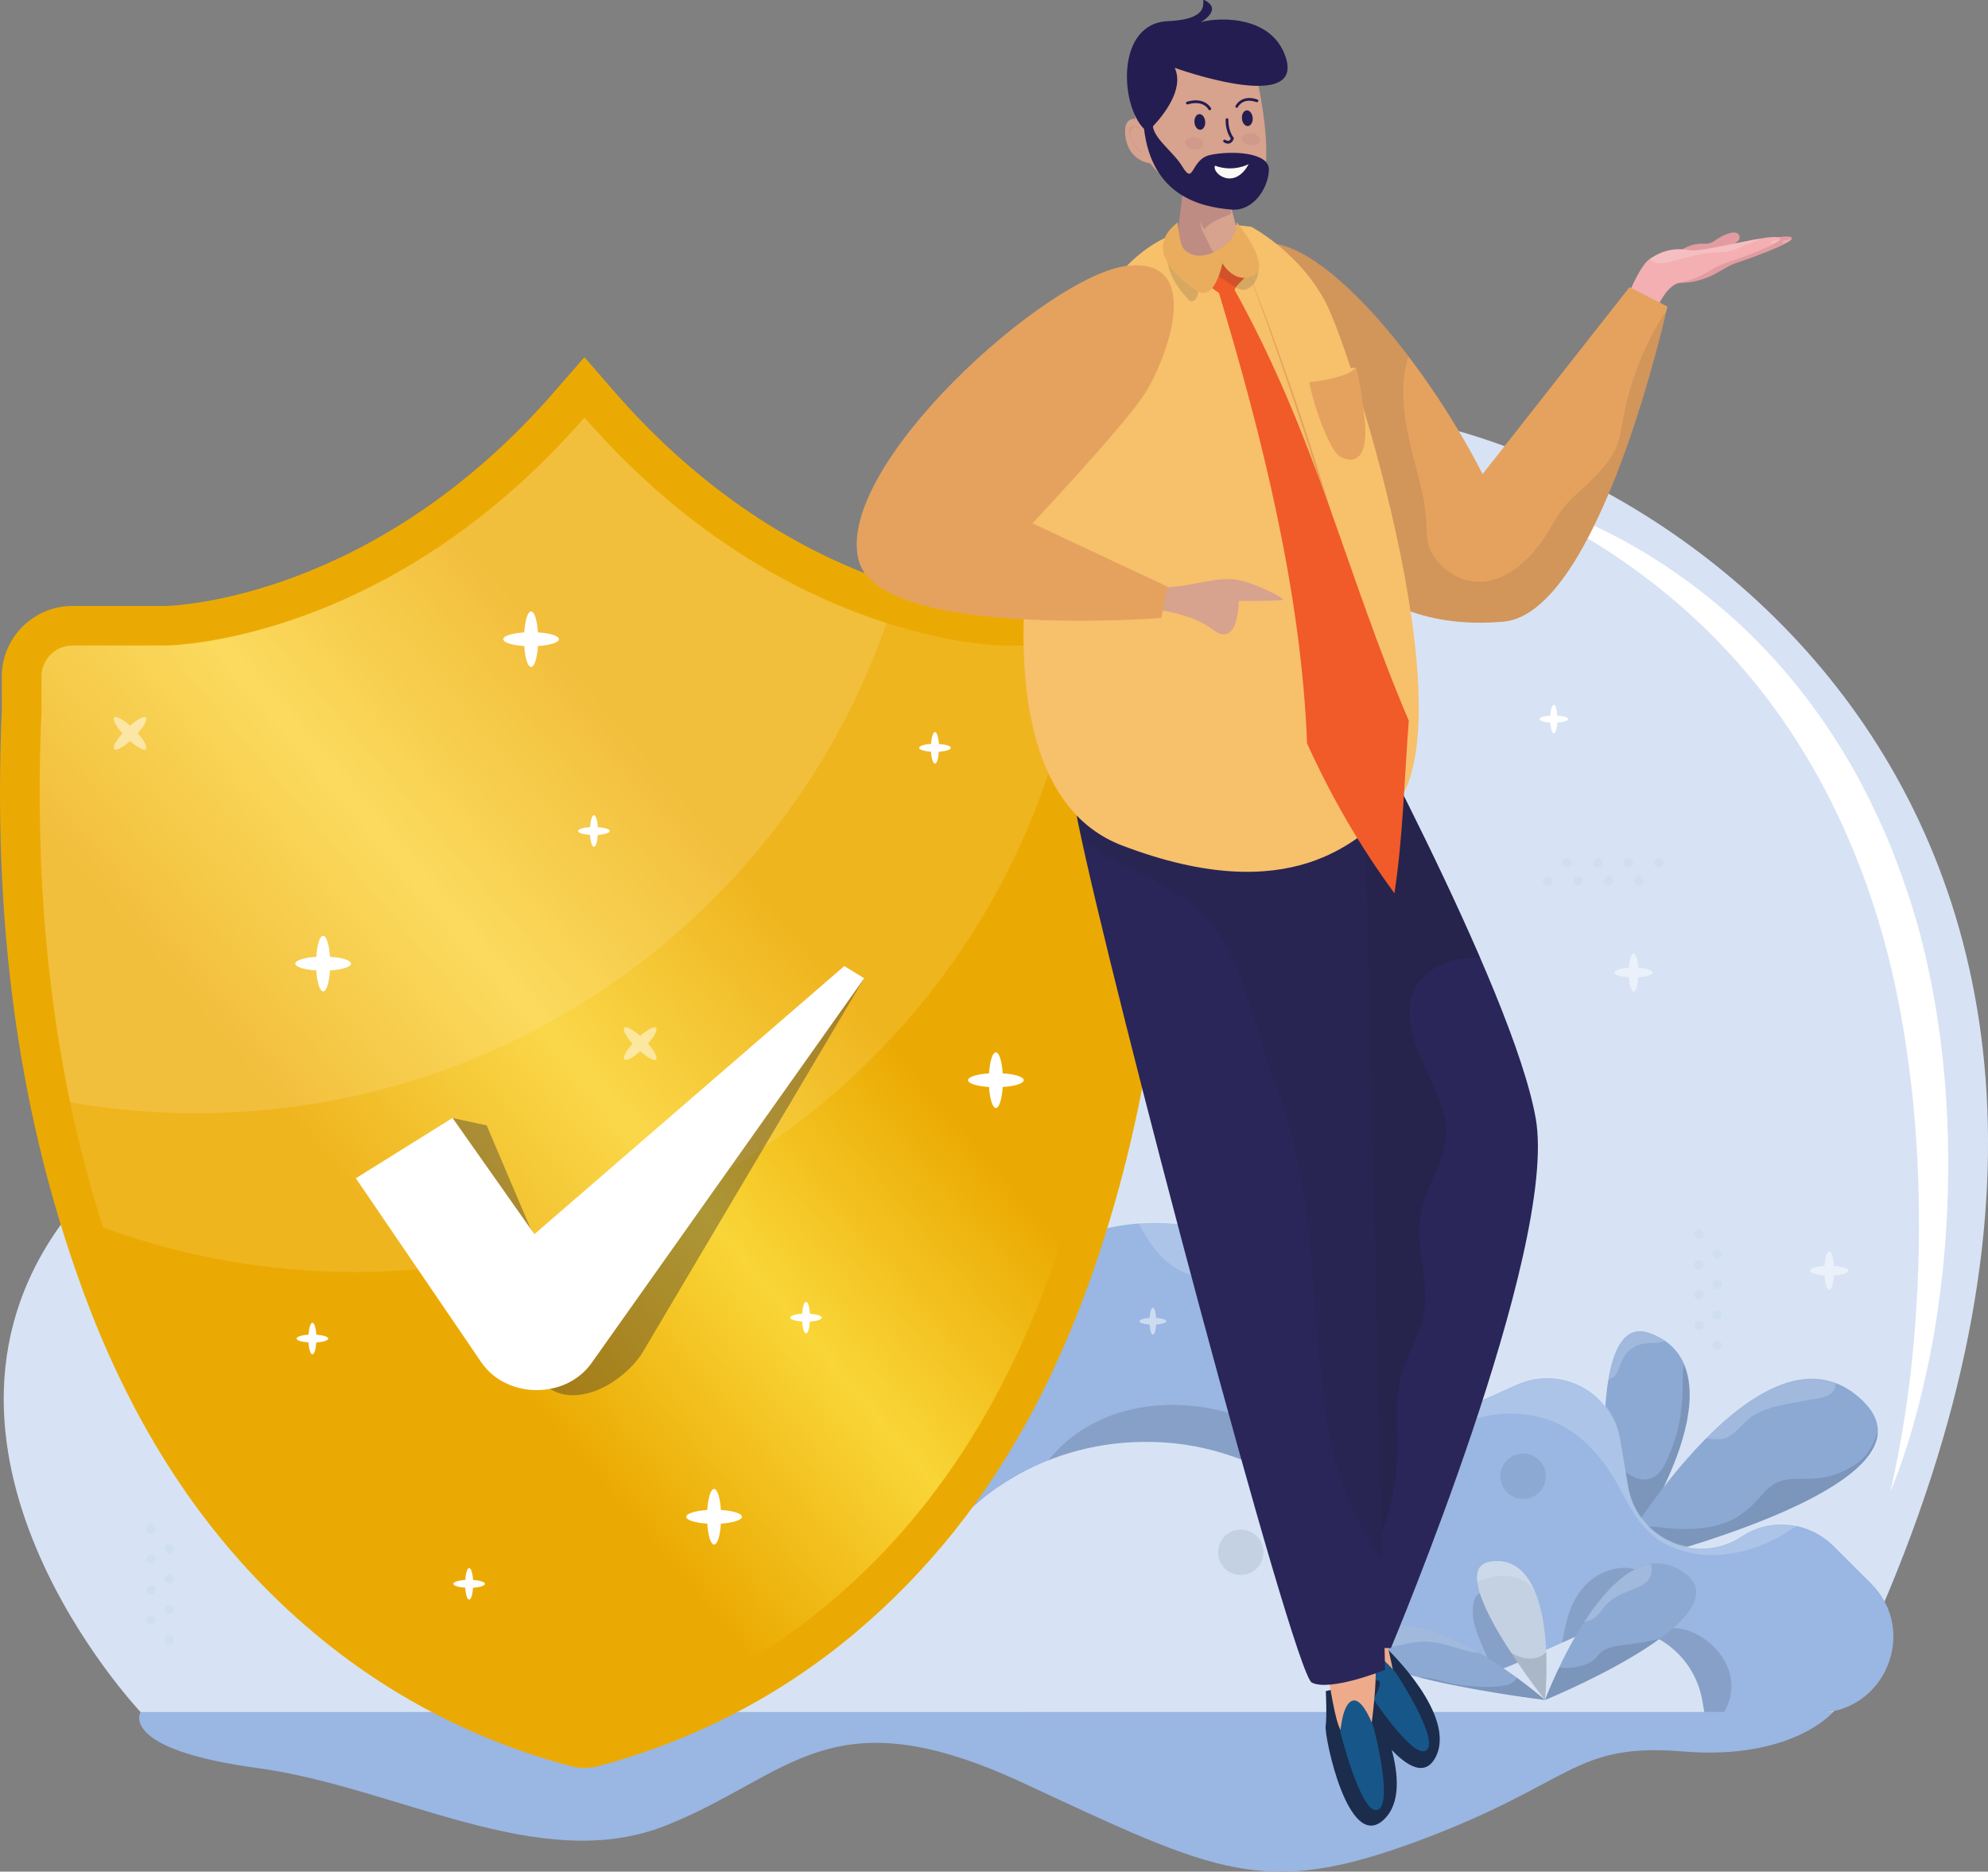 <svg id="image_2" viewBox="0 0 478 450" xmlns="http://www.w3.org/2000/svg">
            <rect x="0" y="0" width="478" height="450" fill="#808080" stroke="none"/>
            <defs>
                <clipPath id="clip0_808_2498">
                    <rect width="478" height="450" fill="white"></rect>
                </clipPath>
                <linearGradient id="linear-gradient-image2" x1="100%" y1="0" x2="0" y2="100%">
                    <stop offset="0%" stop-color="#EBAA03"></stop>
                    <stop offset="35%" stop-color="#EBAA03"></stop>
                    <stop offset="50%" stop-color="#f9d537"></stop>
                    <stop offset="65%" stop-color="#EBAA03"></stop>
                    <stop offset="100%" stop-color="#EBAA03"></stop>
                    <animateTransform attributeName="gradientTransform" type="translate" values="1 0;-1 1;-1 1" keyTimes="0; 0.2; 1" dur="5s" repeatCount="indefinite" restartwhennotactive="">
                    </animateTransform>
                </linearGradient>
            </defs>
            <style>
                @-webkit-keyframes star_img2 {
                    0% {
                        opacity: 0;
                    }

                    50% {
                        opacity: 1;
                    }

                    100% {
                        opacity: 0;
                    }
                }

                @keyframes star_img2 {
                    0% {
                        opacity: 0;
                    }

                    50% {
                        opacity: 1;
                    }

                    100% {
                        opacity: 0;
                    }
                }

                #image_2 .star {
                    -webkit-animation: star_img2 3s ease-in-out infinite;
                    animation: star_img2 3s ease-in-out infinite;
                }

                #image_2 .star1 {
                    -webkit-animation-duration: 3s;
                    animation-duration: 3s;
                }

                #image_2 .star2 {
                    -webkit-animation-duration: 2.5s;
                    animation-duration: 2.5s;
                }

                #image_2 .star3 {
                    -webkit-animation-duration: 3.5s;
                    animation-duration: 3.5s;
                }

                #image_2 .star4 {
                    -webkit-animation-duration: 4s;
                    animation-duration: 4s;
                }

                @-webkit-keyframes check_img2 {
                    0% {
                        -webkit-transform: translateY(0) scale(1, 1);
                        transform: translateY(0) scale(1, 1);
                    }

                    20% {
                        -webkit-transform: translateY(-20px) scaleY(1.15);
                        transform: translateY(-20px) scaleY(1.15);
                    }

                    35% {
                        -webkit-transform: translateY(0) scaleY(0.95);
                        transform: translateY(0) scaleY(0.95);
                    }

                    40% {
                        -webkit-transform: translateY(0) scaleY(1);
                        transform: translateY(0) scaleY(1);
                    }

                    100% {
                        -webkit-transform: translateY(0) scaleY(1);
                        transform: translateY(0) scaleY(1);
                    }
                }

                @keyframes check_img2 {
                    0% {
                        -webkit-transform: translateY(0) scale(1, 1);
                        transform: translateY(0) scale(1, 1);
                    }

                    20% {
                        -webkit-transform: translateY(-20px) scaleY(1.15);
                        transform: translateY(-20px) scaleY(1.15);
                    }

                    35% {
                        -webkit-transform: translateY(0) scaleY(0.95);
                        transform: translateY(0) scaleY(0.95);
                    }

                    40% {
                        -webkit-transform: translateY(0) scaleY(1);
                        transform: translateY(0) scaleY(1);
                    }

                    100% {
                        -webkit-transform: translateY(0) scaleY(1);
                        transform: translateY(0) scaleY(1);
                    }
                }

                #image_2 .check {
                    -webkit-animation: check_img2 5s ease-in-out infinite;
                    animation: check_img2 5s ease-in-out infinite;
                    -webkit-transform-origin: 140px 330px;
                    -ms-transform-origin: 140px 330px;
                    transform-origin: 140px 330px;
                }

                @-webkit-keyframes sheet1_img2 {
                    0% {
                        -webkit-transform: rotate(4deg);
                        transform: rotate(4deg);
                    }

                    50% {
                        -webkit-transform: rotate(0);
                        transform: rotate(0);
                    }

                    100% {
                        -webkit-transform: rotate(4deg);
                        transform: rotate(4deg);
                    }
                }

                @keyframes sheet1_img2 {
                    0% {
                        -webkit-transform: rotate(4deg);
                        transform: rotate(4deg);
                    }

                    50% {
                        -webkit-transform: rotate(0);
                        transform: rotate(0);
                    }

                    100% {
                        -webkit-transform: rotate(4deg);
                        transform: rotate(4deg);
                    }
                }

                #image_2 .sheet1 {
                    -webkit-animation: sheet1_img2 5s ease-in-out infinite;
                    animation: sheet1_img2 5s ease-in-out infinite;
                    -webkit-transform-origin: 400px 370px;
                    -ms-transform-origin: 400px 370px;
                    transform-origin: 400px 370px;
                }

                @-webkit-keyframes sheet2_img2 {
                    0% {
                        -webkit-transform: rotate(-3deg);
                        transform: rotate(-3deg);
                    }

                    50% {
                        -webkit-transform: rotate(0);
                        transform: rotate(0);
                    }

                    100% {
                        -webkit-transform: rotate(-3deg);
                        transform: rotate(-3deg);
                    }
                }

                @keyframes sheet2_img2 {
                    0% {
                        -webkit-transform: rotate(-3deg);
                        transform: rotate(-3deg);
                    }

                    50% {
                        -webkit-transform: rotate(0);
                        transform: rotate(0);
                    }

                    100% {
                        -webkit-transform: rotate(-3deg);
                        transform: rotate(-3deg);
                    }
                }

                #image_2 .sheet2 {
                    -webkit-animation: sheet2_img2 3s ease-in-out infinite;
                    animation: sheet2_img2 3s ease-in-out infinite;
                    -webkit-transform-origin: 400px 370px;
                    -ms-transform-origin: 400px 370px;
                    transform-origin: 400px 370px;
                }
            </style>
            <g clip-path="url(#clip0_808_2498)">
                <path d="M39.57 405.725L33.791 411.61C33.791 411.61 28.345 420.535 61.922 425.095C95.498 429.655 129.836 450.935 160.055 438.931C190.275 426.927 199.371 406.972 246.145 428.739C292.918 450.507 303.928 456.372 341.136 442.556C378.343 428.739 378.226 418.918 404.619 421.1C431.012 423.283 440.773 411.61 440.773 411.61C440.773 411.61 159.567 373.649 39.57 405.725Z" fill="#9AB6E2"></path>
                <path d="M440.792 411.61H33.791C33.791 411.61 -27.037 347.438 16.73 291.646C60.516 235.854 106.548 256.257 159.977 192.086C213.407 127.914 237.633 95.897 318.354 98.294C399.075 100.691 547.437 200.446 440.792 411.61Z" fill="#D7E3F4"></path>
                <path d="M356.401 116.924C368.212 119.652 379.671 124.173 390.447 130.019C401.203 135.904 411.217 143.27 420.139 151.845C429.06 160.419 436.79 170.241 443.213 180.822C446.473 186.084 449.284 191.618 451.88 197.25C454.496 202.862 456.663 208.67 458.635 214.516C462.597 226.247 465.096 238.388 466.658 250.567C468.161 262.766 468.708 275.024 468.337 287.242C467.966 299.461 466.716 311.64 464.491 323.605C462.207 335.571 459.142 347.399 454.555 358.624C457.19 346.815 459.084 334.947 460.118 323.001C461.192 311.075 461.602 299.11 461.329 287.203C461.036 275.297 460.118 263.409 458.342 251.697C456.585 239.966 454.067 228.41 450.338 217.244C446.688 206.039 441.963 195.204 436.166 184.993C430.309 174.82 423.418 165.194 415.336 156.58C407.313 147.928 398.197 140.23 388.299 133.585C378.382 126.94 367.646 121.425 356.401 116.924Z" fill="white"></path>
                <path d="M406.747 63.782C406.747 63.782 410.397 63.47 412.447 61.541C414.497 59.612 417.757 58.579 418.167 57.585C418.518 56.727 418.03 55.383 415.707 56.104C412.603 57.078 412.115 58.715 409.87 58.598C407.625 58.462 405.322 59.046 402.803 61.229C400.363 63.373 403.741 63.801 406.747 63.782Z" fill="#E29CA1"></path>
                <path d="M424.102 57.585C418.557 58.637 411.296 60.391 409.187 60.04C407.996 59.845 406.864 59.767 405.771 59.826C405.107 59.865 404.444 59.982 403.799 60.138C398.919 64.561 402.394 67.757 402.491 68.166C403.35 68.03 406.142 67.933 406.806 67.796C412.506 66.666 413.989 64.405 417.445 63.236C420.9 62.086 430.993 58.462 430.875 57.292C430.758 56.513 427.83 56.883 424.102 57.585Z" fill="#E29CA1"></path>
                <path d="M412.623 61.658C411.998 61.911 411.374 62.145 410.749 62.379C410.437 62.496 410.124 62.593 409.812 62.691C409.5 62.788 409.187 62.846 408.855 62.846C408.211 62.866 407.547 62.749 406.864 62.691C406.181 62.632 405.498 62.652 404.834 62.846C405.517 62.788 406.161 62.866 406.825 62.944C407.489 63.041 408.153 63.178 408.855 63.158C409.578 63.139 410.222 62.866 410.847 62.593C411.471 62.34 412.057 62.008 412.623 61.658Z" fill="#E8AD80"></path>
                <path opacity="0.2" d="M430.621 57.507C430.621 57.507 428.552 57.838 428.572 58.072C428.591 58.306 428.63 58.501 428.943 58.462C429.255 58.442 430.758 57.76 430.621 57.507Z" fill="white"></path>
                <path d="M396.596 62.32C393.355 64.581 389.393 76.663 388.651 77.072C387.909 77.481 394.234 83.074 395.015 84.166C395.015 84.166 398.255 69.063 403.955 67.933C409.656 66.802 411.139 64.542 414.595 63.373C418.05 62.223 428.142 58.598 428.025 57.429C427.928 56.63 424.999 57 421.271 57.702C415.727 58.754 408.465 60.508 406.357 60.157C405.166 59.962 404.034 59.885 402.94 59.943C400.773 60.118 398.743 60.82 396.596 62.32Z" fill="#F3AFB1"></path>
                <path opacity="0.2" d="M415.727 60.411C416.683 60.216 417.601 59.845 418.479 59.436C419.475 58.968 420.49 58.598 421.525 58.209C422.169 57.955 422.813 57.702 423.399 57.351C422.735 57.468 422.013 57.585 421.271 57.721C415.727 58.774 408.465 60.528 406.357 60.177C405.166 59.982 404.034 59.904 402.94 59.962C400.813 60.099 398.802 60.8 396.674 62.262C396.85 62.418 397.006 62.574 397.201 62.71C397.826 63.158 398.587 63.353 399.348 63.353C400.364 63.353 401.34 63.022 402.296 62.769C403.409 62.457 404.522 62.145 405.654 61.853C407.899 61.268 410.202 60.781 412.525 60.683C413.599 60.625 414.673 60.625 415.727 60.411Z" fill="white"></path>
                <path opacity="0.2" d="M427.791 57.643C427.791 57.643 425.722 57.975 425.741 58.208C425.761 58.442 425.8 58.637 426.112 58.598C426.424 58.559 427.928 57.897 427.791 57.643Z" fill="white"></path>
                <path d="M391.813 69.043L356.48 113.981C341.956 85.53 314.04 51.602 299.809 59.612C287.179 66.724 312.244 118.814 312.244 118.814C312.244 118.814 321.556 152.975 361.497 149.467C384.707 147.421 400.91 73.701 400.91 73.701L391.813 69.043Z" fill="#E5A25E"></path>
                <path opacity="0.1" d="M395.952 83.055C393.512 88.199 391.735 93.519 390.583 99.093C390.056 101.704 389.783 104.413 388.846 106.946C387.792 109.791 385.84 112.11 383.79 114.293C381.604 116.612 379.105 118.619 376.918 120.938C374.752 123.257 373.483 125.946 371.804 128.577C368.915 133.079 364.776 137.541 359.564 139.276C353.864 141.166 347.832 138.535 344.611 133.585C343.166 131.364 343.088 129.006 342.99 126.453C342.854 122.867 342.248 119.34 341.37 115.852C339.886 109.947 338.11 104.081 337.583 98.001C337.231 93.929 337.31 89.622 338.657 85.725C324.992 67.699 309.316 54.252 299.77 59.611C287.14 66.724 312.205 118.814 312.205 118.814C312.205 118.814 321.517 152.975 361.457 149.467C382.931 147.577 398.431 84.282 400.617 74.87C398.821 77.442 397.299 80.21 395.952 83.055Z" fill="#202234"></path>
                <g class="sheet2">
                    <path d="M387.909 377.722C387.909 377.722 379.144 314.232 396.596 320.487C414.028 326.762 406.025 352.213 387.909 377.722Z" fill="#8CA9D3"></path>
                    <path opacity="0.2" d="M387.967 331.069C388.865 330.368 389.178 329.14 389.588 328.126C390.056 326.957 390.583 325.808 391.501 324.911C392.633 323.8 394.058 323.216 395.62 323.001C397.103 322.806 398.704 322.982 400.149 322.514C400.207 322.495 400.246 322.456 400.305 322.436C399.212 321.676 398.021 321.014 396.615 320.487C390.993 318.461 388.104 323.703 386.757 331.732C387.187 331.556 387.616 331.342 387.967 331.069Z" fill="#F2FAFF"></path>
                    <path opacity="0.15" d="M404.619 331.517C404.56 336.253 404.346 340.91 402.921 345.47C402.316 347.38 401.593 349.309 400.773 351.141C400.129 352.583 399.29 354.044 397.943 354.941C395.034 356.87 391.598 354.902 389.529 352.68C388.26 351.316 387.167 349.582 385.722 348.452C385.879 363.009 387.909 377.741 387.909 377.741C401.691 358.351 409.538 339.039 404.873 328.126C404.639 329.218 404.639 330.426 404.619 331.517Z" fill="#202234"></path>
                </g>
                <g class="sheet1">
                    <path d="M386.757 377.098C386.757 377.098 422.442 314.466 447.039 335.999C471.655 357.552 386.757 377.098 386.757 377.098Z" fill="#8CA9D3"></path>
                    <path opacity="0.2" d="M410.475 345.86C411.471 345.996 412.486 346.074 413.501 346.055C413.56 346.055 413.618 346.055 413.696 346.055C413.599 346.035 414.555 345.86 414.711 345.821C415.707 345.47 416.527 344.886 417.308 344.184C418.811 342.8 420.06 341.241 421.856 340.189C425.819 337.89 430.641 337.461 435.053 336.584C437.005 336.194 440.343 336.038 441.143 333.856C441.319 333.407 441.299 332.959 441.221 332.531C431.109 328.847 419.885 336.116 410.261 345.821C410.319 345.821 410.397 345.84 410.475 345.86Z" fill="#F2FAFF"></path>
                    <path opacity="0.15" d="M446.16 352.076C442.861 354.278 439.172 355.486 435.209 355.545C433.14 355.584 430.992 355.409 428.962 355.857C426.912 356.324 425.429 357.416 424.062 358.955C421.505 361.82 419.123 364.353 415.492 365.854C411.725 367.432 407.567 367.705 403.526 367.588C401.886 367.549 400.305 367.335 398.665 367.159C397.416 367.023 395.776 366.789 394.624 367.432C393.121 368.251 393.141 370.803 393.394 372.246C393.589 373.259 393.98 374.233 394.527 375.11C411.569 370.531 450.807 358.468 451.49 344.418C450.338 347.477 449.108 350.127 446.16 352.076Z" fill="#202234"></path>
                </g>
                <path d="M436.966 411.805H128.958L133.37 396.429L143.755 360.027C151.115 334.323 176.688 318.246 203.1 322.748L216.433 325.047C217.448 325.223 218.405 325.301 219.381 325.301C225.276 325.301 230.859 322.358 234.178 317.369C257.057 283.111 308.808 287.34 325.792 324.892L328.056 329.939C332.058 338.825 342.522 342.8 351.443 338.825L364.737 332.881C372.526 329.393 381.193 332.004 385.976 338.123C387.753 340.345 389.002 343.034 389.51 346.055L391.481 357.552C391.989 360.417 393.082 362.931 394.644 365.035C394.936 365.406 395.229 365.795 395.522 366.127C398.216 369.225 401.867 371.291 405.868 372.012C406.884 372.226 407.977 372.304 409.031 372.304C412.369 372.304 415.746 371.388 418.811 369.342C425.741 364.724 435.014 365.873 440.909 371.758L449.85 380.684C461.387 392.162 453.227 411.805 436.966 411.805Z" fill="#9AB6E2"></path>
                <path opacity="0.15" d="M415.688 401.633C413.794 395.786 406.591 390.252 400.227 391.655C399.466 391.83 398.821 391.421 398.548 390.7C397.104 386.725 398.88 380.352 394.507 377.897C391.189 376.046 386.406 377.157 383.458 379.222C375.767 384.562 375.962 394.5 374.517 402.802C374.342 403.776 372.878 404.127 372.253 403.406C370.613 401.516 369.5 399.041 368.231 396.878C366.474 393.877 364.659 390.895 362.531 388.128C361.204 386.393 359.134 383.451 356.772 383.061C353.727 382.554 353.942 387.991 354.352 389.804C355.328 394.266 357.846 398.164 359.017 402.548C359.193 403.23 358.783 404.068 358.061 404.224C356.148 404.634 354.488 403.913 352.927 402.841C350.975 401.496 349.51 400.249 347.109 399.703C343.771 398.943 338.344 398.963 336.451 395.455C335.767 394.208 335.963 392.649 336.002 391.304C336.06 388.673 336.314 386.043 336.334 383.392C336.373 378.209 335.182 373.298 332.722 368.738C328.74 361.411 322.376 355.077 315.738 350.089C309.179 345.139 301.703 341.3 293.718 339.254C278.492 335.376 261.059 338.922 251.377 352.018C247.14 357.747 244.642 364.587 243.568 371.603C242.299 379.787 243.295 388.206 244.271 396.371C244.895 401.477 245.735 406.563 246.848 411.591H414.575C416.273 408.706 416.879 405.277 415.688 401.633Z" fill="#202234"></path>
                <path opacity="0.2" d="M282.942 305.034C287.159 307.509 292.274 307.977 296.939 309.165C300.961 310.179 304.689 311.835 307.891 314.524C312.771 318.617 315.582 324.463 318.842 329.802C322.746 336.214 328.134 342.508 335.572 344.769C343.771 347.263 350.779 341.397 358.646 340.228C364.952 339.293 371.374 340.17 376.86 343.521C382.384 346.912 386.445 352.232 389.451 357.883C392.379 363.379 395.307 368.874 401.222 371.622C408.855 375.169 417.444 374.253 424.941 370.92C427.557 369.751 429.88 368.348 432.164 366.77C427.674 365.756 422.852 366.438 418.83 369.128C415.766 371.174 412.369 372.09 409.05 372.09C407.996 372.09 406.903 372.012 405.888 371.797C401.886 371.076 398.235 369.03 395.541 365.912C395.249 365.581 394.956 365.191 394.663 364.821C393.101 362.716 392.008 360.202 391.501 357.338L389.529 345.84C389.021 342.82 387.772 340.131 385.996 337.909C381.193 331.771 372.526 329.179 364.756 332.667L351.462 338.611C342.541 342.586 332.097 338.63 328.076 329.724L325.811 324.677C315.972 302.949 294.479 292.406 273.709 294.004C276.012 298.369 278.628 302.501 282.942 305.034Z" fill="#F2FAFF"></path>
                <path d="M409.773 411.61H128.958L133.37 396.235C147.249 383.802 166.439 377.722 185.941 381.073L196.326 382.847L201.929 383.763C203.139 383.977 204.369 384.055 205.54 384.055C208.156 384.055 210.713 383.587 213.115 382.671C217.155 381.112 220.689 378.384 223.207 374.604C226.74 369.264 230.898 364.743 235.447 361.002C237.204 359.482 239.019 358.156 240.913 356.929C251.142 350.167 262.874 346.815 274.646 346.678C281.537 346.561 288.408 347.555 294.968 349.699C310.917 354.746 325.05 366.205 332.917 383.626L335.65 389.589C340.491 400.307 353.063 405.043 363.741 400.249L371.823 396.644L379.612 393.156C383.146 391.558 386.855 391.051 390.388 391.402C399.563 392.279 407.625 399.08 409.324 408.96L409.773 411.61Z" fill="#D7E3F4"></path>
                <path d="M371.687 354.941C371.687 357.962 369.227 360.398 366.221 360.398C363.195 360.398 360.755 357.942 360.755 354.941C360.755 351.921 363.214 349.485 366.221 349.485C369.246 349.465 371.687 351.921 371.687 354.941Z" fill="#8CA9D3"></path>
                <path d="M303.791 373.22C303.791 376.24 301.331 378.676 298.325 378.676C295.299 378.676 292.859 376.221 292.859 373.22C292.859 370.199 295.319 367.763 298.325 367.763C301.351 367.763 303.791 370.199 303.791 373.22Z" fill="#C3D1E2"></path>
                <path d="M371.491 408.726C371.491 408.726 346.797 377.644 358.08 375.5C369.344 373.376 373.112 389.453 371.491 408.726Z" fill="#C3D1E2"></path>
                <path opacity="0.2" d="M356.87 379.748C357.982 379.378 359.037 379.027 360.227 378.93C362.59 378.715 365.303 379.203 367.255 380.606C368.016 381.151 368.524 381.833 369.012 382.574C366.787 377.39 363.234 374.545 358.08 375.52C355.718 375.968 354.937 377.702 355.191 380.157C355.757 380.138 356.421 379.904 356.87 379.748Z" fill="#F2FAFF"></path>
                <path opacity="0.15" d="M366.279 398.592C365.244 398.359 364.249 397.91 363.312 397.345C367.392 403.601 371.491 408.745 371.491 408.745C371.823 404.692 371.921 400.775 371.765 397.15C370.379 398.748 368.29 399.021 366.279 398.592Z" fill="#202234"></path>
                <path d="M371.491 408.726C371.491 408.726 387.05 366.926 404.229 377.644C421.407 388.381 371.491 408.726 371.491 408.726Z" fill="#8CA9D3"></path>
                <path opacity="0.2" d="M383.673 388.79C384.961 387.64 385.722 386.082 387.089 384.99C388.533 383.801 390.232 383.08 391.95 382.398C393.589 381.736 395.502 381.151 396.518 379.592C397.123 378.657 397.396 377.156 396.908 376.065C390.876 377 385.332 383.158 380.979 389.901C381.955 389.745 382.911 389.453 383.673 388.79Z" fill="#F2FAFF"></path>
                <path opacity="0.15" d="M392.418 395.26C390.212 395.591 387.186 395.65 385.332 396.994C384.395 397.676 383.79 398.709 382.833 399.391C381.896 400.034 380.803 400.405 379.71 400.658C378.05 401.048 376.391 401.165 374.888 400.892C372.741 405.413 371.491 408.726 371.491 408.726C371.491 408.726 388.319 401.866 399.055 393.993C396.869 394.617 394.566 394.929 392.418 395.26Z" fill="#202234"></path>
                <path d="M371.491 408.726C371.491 408.726 314.059 401.769 328.544 392.649C343.049 383.548 371.491 408.726 371.491 408.726Z" fill="#8CA9D3"></path>
                <path opacity="0.2" d="M332.859 395.884C335.611 396.098 338.246 395.046 340.94 394.773C344.669 394.403 347.773 395.474 351.267 396.527C352.673 396.955 354.156 397.306 355.64 397.384C346.816 392.259 336.197 388.206 328.915 392.454C328.857 394.11 330.945 395.728 332.859 395.884Z" fill="#F2FAFF"></path>
                <path opacity="0.15" d="M354.976 405.491C353.239 405.374 351.482 405.277 349.764 404.926C347.968 404.575 346.25 403.99 344.454 403.62C343.342 403.386 342.229 403.289 341.116 403.269C354.313 406.641 371.491 408.745 371.491 408.745C371.491 408.745 368.817 406.387 364.737 403.406C364.6 403.659 364.405 403.912 364.171 404.146C363.136 405.14 361.457 405.316 360.091 405.471C358.392 405.647 356.675 405.608 354.976 405.491Z" fill="#202234"></path>
                <path d="M262.796 305.775C261.391 309.789 259.927 313.687 258.404 317.487C248.878 341.183 236.599 361.099 221.236 377.683C216.355 382.983 211.123 387.953 205.599 392.61C187.815 407.576 167.181 418.314 144.302 424.53C143.443 424.784 142.33 424.978 141.12 425.056L140.534 425.095L139.949 425.056C138.738 424.978 137.586 424.784 136.532 424.452C113.966 418.333 93.351 407.596 75.509 392.61C63.815 382.788 53.567 371.544 44.645 358.722C41.268 353.869 38.086 348.783 35.099 343.483C35.099 343.483 35.099 343.483 35.099 343.463C28.638 332.024 23.055 319.474 18.311 305.775C4.099 264.968 -1.737 220.713 0.449 170.475L0.429 162.66C0.429 153.306 8.062 145.687 17.433 145.687H39.902C41.737 145.648 89.837 144.147 133.311 94.162L140.515 85.88L147.718 94.162C191.212 144.167 239.332 145.648 241.362 145.687L263.616 145.667C272.987 145.667 280.6 153.287 280.6 162.641L280.619 171.02C282.806 220.771 276.969 264.968 262.796 305.775Z" fill="#EBAA03"></path>
                <path fill="url(#linear-gradient-image2)" d="M140.534 100.418C94.034 153.871 42.147 155.177 39.921 155.216H17.432C13.333 155.216 9.975 158.548 9.975 162.66V170.903C7.847 219.953 13.509 263.02 27.31 302.676C39.55 337.89 57.315 364.919 81.638 385.322C98.388 399.392 117.753 409.505 139.265 415.332C139.636 415.449 140.066 415.507 140.554 415.546C141.042 415.507 141.471 415.449 141.803 415.352C163.316 409.505 182.72 399.411 199.45 385.341C223.754 364.938 241.518 337.89 253.778 302.676C267.56 263.02 273.221 219.953 271.112 171.079V162.68C271.112 158.587 267.774 155.236 263.655 155.236H241.225C238.922 155.158 187.034 153.852 140.534 100.418Z"></path>
                <path opacity="0.2" d="M259.341 155.197C247.277 240.336 174.013 305.814 85.406 305.814C64.089 305.814 43.689 302.033 24.792 295.096C21.649 285.294 19.014 275.277 16.866 265.027C10.756 235.952 8.492 204.85 9.975 170.864V162.641C9.975 158.529 13.313 155.197 17.413 155.197H39.902C42.147 155.177 93.995 153.832 140.515 100.398C166.166 129.863 193.437 143.485 213.134 149.799C229.142 154.924 240.132 155.216 241.167 155.216H259.341V155.197Z" fill="#FFE291"></path>
                <path opacity="0.2" d="M213.154 149.799C189.299 218.394 123.98 267.638 47.164 267.638C36.817 267.638 26.705 266.742 16.886 265.027C10.776 235.952 8.511 204.85 9.995 170.864V162.641C9.995 158.529 13.333 155.197 17.433 155.197H39.921C42.166 155.177 94.015 153.832 140.534 100.398C166.185 129.863 193.457 143.485 213.154 149.799Z" fill="#FFEAB3"></path>
                <g class="check">
                    <path opacity="0.35" d="M204.916 237.55L130.403 302.014L117.011 270.581L108.812 268.807L129.153 330.874C135.205 339.741 147.972 334.479 154.18 325.71L207.766 235.231L204.916 237.55Z" fill="#202234"></path>
                    <path d="M203.002 232.269L128.489 296.733L108.812 268.788L85.562 283.286L115.703 327.503C121.755 336.37 136.005 336.487 142.233 327.717L207.785 235.211L203.002 232.269Z" fill="white"></path>
                </g>
                <path d="M333.444 396.352C333.444 396.352 350.623 412.584 345.079 422.659C339.535 432.734 325.167 408.18 324.699 405.744C324.23 403.309 322.024 397.735 322.024 397.735C322.024 397.735 332.312 390.895 333.386 391.304C334.46 391.714 333.444 396.352 333.444 396.352Z" fill="#1B2C4C"></path>
                <path d="M321.048 393.331C321.048 393.331 327.256 405.783 328.915 405.725C330.575 405.667 335.143 402.627 335.143 402.627C335.143 402.627 332.039 386.51 330.145 386.686C328.291 386.861 321.048 393.331 321.048 393.331Z" fill="#EEAB8C"></path>
                <path d="M328.486 405.959C328.486 405.959 326.71 399.294 328.876 397.833C331.043 396.371 335.709 402.315 335.709 402.315C335.709 402.315 346.27 418.333 342.951 420.828C339.652 423.361 328.486 405.959 328.486 405.959Z" fill="#175689"></path>
                <path d="M330.048 408.921C330.048 408.921 341.136 429.792 332.644 437.567C324.152 445.342 318.413 417.495 318.745 415.04C319.076 412.584 318.784 406.602 318.784 406.602C318.784 406.602 330.711 403.406 331.59 404.127C332.488 404.828 330.048 408.921 330.048 408.921Z" fill="#1B2C4C"></path>
                <path d="M319.272 402.1C319.272 402.1 321.165 415.878 322.766 416.365C324.367 416.852 329.677 415.41 329.677 415.41C329.677 415.41 331.882 399.158 330.047 398.729C328.193 398.281 319.272 402.1 319.272 402.1Z" fill="#EEAB8C"></path>
                <path d="M322.278 416.443C322.278 416.443 322.727 409.564 325.245 408.882C327.783 408.2 330.282 415.313 330.282 415.313C330.282 415.313 335.162 433.865 331.219 435.17C327.276 436.476 322.278 416.443 322.278 416.443Z" fill="#175689"></path>
                <path d="M320.541 158.782C320.541 158.782 363.761 237.433 369.266 268.963C374.752 300.513 334.44 396.235 334.44 396.235H325.363L320.541 158.782Z" fill="#2A2659"></path>
                <path opacity="0.35" d="M332.41 368.076C335.24 360.495 336.294 352.817 335.982 344.749C335.806 340.111 335.67 335.473 336.88 330.972C337.934 327.016 339.886 323.469 341.35 319.689C344.864 310.666 340.16 301.604 341.507 292.387C342.697 284.261 349.627 276.778 347.304 268.242C345.743 262.493 342.619 257.271 340.648 251.678C338.949 246.865 337.758 241.116 340.843 236.595C343.908 232.093 350.389 229.794 355.894 230.378C341.311 196.665 320.521 158.782 320.521 158.782L325.05 381.658C328.349 377.663 330.692 372.694 332.41 368.076Z" fill="#202234"></path>
                <path d="M279.624 162.875C305.334 158.412 327.373 161.004 327.373 161.004L333.034 401.477C333.034 401.477 319.838 406.797 315.407 404.536C310.975 402.276 266.818 235.64 259.185 197.659C251.552 159.679 279.624 162.875 279.624 162.875Z" fill="#2A2659"></path>
                <path opacity="0.15" d="M260.102 202.005C261.137 202.823 262.23 203.583 263.402 204.305C270.39 208.572 278.14 211.437 284.856 216.172C298.93 226.072 300.59 245.228 306.485 260.077C315.075 281.708 315.055 304.761 317.339 327.581C318.471 338.806 319.877 350.907 324.464 361.352C326.69 366.419 329.677 371.135 332.449 375.968L327.373 161.004C327.373 161.004 305.353 158.412 279.624 162.875C279.624 162.875 251.572 159.679 259.185 197.659C259.439 198.946 259.751 200.407 260.102 202.005Z" fill="#202234"></path>
                <path d="M300.863 54.525C300.863 54.525 312.439 60.547 318.842 72.882C325.245 85.218 355.054 179.322 333.327 196.003C326.553 201.206 310.917 218.959 269.824 203.291C227.15 187.019 253.309 91.434 262.113 76.039C270.917 60.625 281.83 51.934 300.863 54.525Z" fill="#F7C06B"></path>
                <path d="M299.477 63.548C303.518 74.266 307.305 85.081 310.956 95.916C314.606 106.771 317.983 117.703 321.107 128.713C324.308 139.704 327.139 150.792 329.384 161.998C330.594 167.59 331.414 173.242 332.214 178.893L333.093 187.429L333.308 196.003C333.718 184.525 331.902 173.144 329.755 161.92C327.568 150.695 324.796 139.568 321.653 128.577C318.471 117.586 315.036 106.654 311.327 95.819C307.637 84.965 303.733 74.207 299.477 63.548Z" fill="#E5A25E"></path>
                <path d="M326.046 88.453C326.046 88.453 315.446 91.844 314.918 91.863C314.391 91.882 318.881 108.232 322.493 109.947C326.104 111.662 329.091 109.772 328.095 100.535C327.08 91.259 326.046 88.453 326.046 88.453Z" fill="#E5A25E"></path>
                <path d="M326.045 88.453C326.045 88.453 323.8 88.297 320.326 89.291C316.851 90.265 314.899 91.863 314.899 91.863C314.899 91.863 323.137 91.239 326.045 88.453Z" fill="#F7C06B"></path>
                <path d="M276.247 140.912C276.832 140.932 279.507 141.653 285.266 140.679C291.024 139.724 293.777 138.808 297.603 139.431C301.429 140.074 309.394 143.972 308.398 144.245C307.403 144.537 297.857 144.479 297.857 144.479C297.857 144.479 297.818 156.093 291.688 151.416C285.558 146.739 274.9 146.193 274.9 146.193L276.247 140.912Z" fill="#D7A28E"></path>
                <path d="M279.234 148.59L280.698 141.049L248.253 125.81C248.253 125.81 269.629 103.049 274.919 95.156C280.21 87.264 290.087 61.833 271.035 63.918C251.982 66.003 200.25 112.403 206.516 134.891C211.787 153.774 279.234 148.59 279.234 148.59Z" fill="#E5A25E"></path>
                <path d="M292.059 66.413C293.562 65.692 292.332 63.022 293.835 62.301C294.675 62.652 299.048 65.224 299.887 65.575C299.789 66.841 296.959 68.517 296.881 69.764C316.656 105.465 323.469 137.385 338.734 173.3C337.641 187.175 337.387 200.972 335.279 214.769C326.905 203.35 320.131 191.638 314.274 178.737C312.888 142.549 303.498 104.919 293.094 70.427C292.117 69.823 291.298 69.102 290.321 68.498C290.419 67.738 291.942 67.192 292.059 66.413Z" fill="#F15A29"></path>
                <path opacity="0.15" d="M296.432 56.299C294.441 56.065 292.43 55.987 290.439 56.123C289.443 56.201 288.428 56.318 287.433 56.571C287.628 57.117 287.452 57.76 286.691 57.974C285.285 58.384 283.821 58.657 282.455 59.163C281.908 59.358 281.361 59.611 281.03 59.982C281.147 60.215 278.726 64.542 285.773 72.064C287.101 73.486 289.736 70.992 287.003 63.139C286.378 61.326 296.49 69.355 298.501 69.667C301.507 70.135 304.494 64.659 301.078 61.307C299.965 60.215 298.638 56.416 297.467 55.519C296.1 54.545 298.111 56.513 296.432 56.299Z" fill="#202234"></path>
                <path d="M294.87 45.405L297.349 54.935C297.349 54.935 296.509 68.069 282.786 59.202L284.719 43.379L294.87 45.405Z" fill="#D7A28E"></path>
                <path opacity="0.15" d="M284.699 43.379L294.851 45.405L296.061 51.33C295.827 51.446 295.592 51.544 295.378 51.661C294.265 52.167 293.133 52.596 292.059 53.161C291.22 53.609 290.38 54.155 289.794 54.915C289.17 55.714 288.584 52.518 288.623 53.532C288.682 55.188 289.638 56.552 290.361 57.975C290.829 58.891 291.141 60.138 292.039 60.722C292.703 61.151 293.523 61.248 294.323 61.17C292.235 62.73 288.701 63.022 282.767 59.183L284.699 43.379Z" fill="#33133F"></path>
                <path d="M301.546 16.116C301.546 16.116 310.077 48.056 297.974 49.77C285.89 51.485 276.539 39.267 276.539 39.267C276.539 39.267 271.425 38.858 270.605 32.836C269.941 27.964 273.045 28.607 273.045 28.607C273.045 28.607 269.727 16.33 278.238 13.193C286.769 10.075 301.546 16.116 301.546 16.116Z" fill="#D7A28E"></path>
                <path opacity="0.05" d="M284.992 34.278C284.914 35.077 285.851 35.818 287.061 35.915C288.272 36.013 289.306 35.467 289.384 34.668C289.463 33.869 288.526 33.128 287.315 33.031C286.105 32.934 285.07 33.479 284.992 34.278Z" fill="#33133F"></path>
                <path opacity="0.05" d="M298.54 33.284C298.462 34.083 299.399 34.824 300.609 34.921C301.82 35.038 302.854 34.473 302.932 33.674C303.011 32.875 302.073 32.135 300.863 32.037C299.653 31.94 298.618 32.485 298.54 33.284Z" fill="#33133F"></path>
                <path d="M297.388 25.918C297.505 25.918 297.603 25.84 297.661 25.723C297.7 25.626 298.833 23.385 302.112 24.554C302.288 24.612 302.483 24.515 302.542 24.359C302.6 24.184 302.503 23.989 302.347 23.93C298.481 22.566 297.076 25.431 297.076 25.45C296.998 25.626 297.076 25.821 297.232 25.899C297.271 25.918 297.33 25.938 297.388 25.918Z" fill="#241D51"></path>
                <path d="M290.907 26.503C290.946 26.503 290.985 26.483 291.024 26.464C291.2 26.386 291.259 26.191 291.181 26.015C291.161 25.977 289.716 23.17 285.402 24.456C285.226 24.515 285.129 24.69 285.168 24.866C285.227 25.041 285.402 25.139 285.578 25.099C289.365 23.969 290.556 26.288 290.556 26.308C290.634 26.444 290.771 26.503 290.907 26.503Z" fill="#241D51"></path>
                <path d="M295.377 34.532C295.495 34.532 295.612 34.492 295.709 34.453C296.393 34.2 296.646 33.382 296.646 33.343C296.666 33.245 296.646 33.128 296.588 33.05C295.241 31.316 295.358 28.802 295.358 28.783C295.377 28.607 295.221 28.432 295.046 28.432C294.85 28.413 294.694 28.568 294.694 28.744C294.694 28.861 294.558 31.394 295.944 33.304C295.866 33.479 295.709 33.752 295.475 33.83C295.26 33.908 294.968 33.849 294.636 33.635C294.479 33.538 294.265 33.577 294.167 33.733C294.07 33.888 294.109 34.103 294.265 34.2C294.655 34.453 295.026 34.57 295.377 34.532Z" fill="#241D51"></path>
                <path d="M298.618 28.529C298.696 29.562 299.34 30.361 300.063 30.303C300.765 30.244 301.293 29.367 301.195 28.315C301.117 27.282 300.473 26.483 299.75 26.542C299.028 26.6 298.52 27.497 298.618 28.529Z" fill="#241D51"></path>
                <path d="M287.198 29.426C287.276 30.459 287.92 31.258 288.643 31.199C289.345 31.141 289.873 30.264 289.775 29.211C289.697 28.179 289.053 27.38 288.33 27.438C287.628 27.497 287.12 28.393 287.198 29.426Z" fill="#241D51"></path>
                <path opacity="0.05" d="M273.767 30.556C273.767 30.556 271.737 29.796 271.464 31.199C271.191 32.602 272.694 35.973 274.626 36.636C274.626 36.636 270.976 33.615 271.913 31.55C272.889 29.465 273.728 31.511 273.767 30.556Z" fill="#33133F"></path>
                <path d="M293.933 63.275C293.933 63.275 292.098 72.454 288.077 70.057C284.055 67.66 274.451 60.138 283.157 53.492C283.157 53.492 283.548 58.735 284.68 59.904C288.155 63.509 293.347 59.806 293.347 59.806C293.347 59.806 297.681 57.468 297.349 53.415C297.349 53.415 306.036 63.957 301.371 66.218C296.725 68.459 293.933 63.275 293.933 63.275Z" fill="#EAAD5E"></path>
                <path d="M280.795 5.086C293.66 4.54 287.14 -1.832 290.4 0.507C292.996 2.377 289.99 4.579 288.643 5.417C290.478 4.502 305.607 2.572 309.179 13.894C313.494 27.516 282.455 16.311 282.455 16.311C284.856 21.494 279.546 27.906 277.203 30.381C277.613 33.499 282.201 36.597 284.251 39.988C287.179 44.84 286.164 38.312 290.985 37.26C295.827 36.207 305.256 36.48 305.099 40.884C304.943 45.308 301.312 50.842 296.1 50.394C288.506 49.751 276.989 47.042 275.075 30.985C269.317 25.314 268.263 5.632 280.795 5.086Z" fill="#241D51"></path>
                <path d="M300.238 39.462C300.238 39.462 296.568 41.488 292.137 39.832C291.317 41.683 296.744 45.892 300.238 39.462Z" fill="#FCFAF7"></path>
                <path opacity="0.05" d="M295.671 44.567C296.022 44.548 296.256 44.47 296.276 44.47C296.373 44.45 296.412 44.353 296.393 44.255C296.373 44.178 296.276 44.119 296.178 44.139C296.159 44.139 294.733 44.587 293.308 43.535C293.23 43.476 293.133 43.495 293.074 43.574C293.016 43.651 293.035 43.749 293.113 43.807C294.089 44.548 295.065 44.626 295.671 44.567Z" fill="#33133F"></path>
                <g opacity="0.2">
                    <path opacity="0.2" d="M412.799 322.32C412.174 322.359 411.705 322.885 411.744 323.508C411.783 324.132 412.31 324.6 412.935 324.561C413.56 324.522 414.028 323.995 413.989 323.372C413.97 322.748 413.423 322.281 412.799 322.32Z" fill="#1D6AB7"></path>
                    <path opacity="0.2" d="M412.799 315.012C412.174 315.051 411.705 315.577 411.744 316.201C411.783 316.824 412.31 317.292 412.935 317.253C413.56 317.214 414.028 316.688 413.989 316.064C413.97 315.441 413.423 314.973 412.799 315.012Z" fill="#1D6AB7"></path>
                    <path opacity="0.2" d="M412.799 307.704C412.174 307.743 411.705 308.269 411.744 308.893C411.783 309.516 412.31 309.984 412.935 309.945C413.56 309.906 414.028 309.38 413.989 308.756C413.97 308.133 413.423 307.665 412.799 307.704Z" fill="#1D6AB7"></path>
                    <path opacity="0.2" d="M412.799 300.377C412.174 300.416 411.705 300.942 411.744 301.566C411.783 302.189 412.31 302.657 412.935 302.618C413.56 302.579 414.028 302.053 413.989 301.429C413.97 300.806 413.423 300.338 412.799 300.377Z" fill="#1D6AB7"></path>
                    <path opacity="0.2" d="M408.445 317.545C407.82 317.584 407.352 318.11 407.391 318.734C407.43 319.357 407.957 319.825 408.582 319.786C409.206 319.747 409.675 319.221 409.636 318.597C409.597 317.974 409.07 317.506 408.445 317.545Z" fill="#1D6AB7"></path>
                    <path opacity="0.2" d="M408.445 310.237C407.82 310.276 407.352 310.803 407.391 311.426C407.43 312.05 407.957 312.517 408.582 312.478C409.206 312.439 409.675 311.913 409.636 311.29C409.597 310.666 409.07 310.198 408.445 310.237Z" fill="#1D6AB7"></path>
                    <path opacity="0.2" d="M408.445 302.93C407.82 302.969 407.352 303.495 407.391 304.118C407.43 304.742 407.957 305.21 408.582 305.171C409.206 305.132 409.675 304.606 409.636 303.982C409.597 303.358 409.07 302.891 408.445 302.93Z" fill="#1D6AB7"></path>
                    <path opacity="0.2" d="M408.445 295.602C407.82 295.641 407.352 296.168 407.391 296.791C407.43 297.415 407.957 297.882 408.582 297.843C409.206 297.805 409.675 297.278 409.636 296.655C409.597 296.031 409.07 295.563 408.445 295.602Z" fill="#1D6AB7"></path>
                </g>
                <g opacity="0.2">
                    <path opacity="0.2" d="M40.624 393.195C39.999 393.234 39.531 393.76 39.57 394.383C39.609 395.007 40.136 395.475 40.761 395.436C41.385 395.397 41.854 394.87 41.815 394.247C41.776 393.623 41.229 393.156 40.624 393.195Z" fill="#1D6AB7"></path>
                    <path opacity="0.2" d="M40.624 385.867C39.999 385.906 39.531 386.432 39.57 387.056C39.609 387.68 40.136 388.147 40.761 388.108C41.385 388.069 41.854 387.543 41.815 386.92C41.776 386.296 41.229 385.828 40.624 385.867Z" fill="#1D6AB7"></path>
                    <path opacity="0.2" d="M40.624 378.56C39.999 378.599 39.531 379.125 39.57 379.748C39.609 380.372 40.136 380.84 40.761 380.801C41.385 380.762 41.854 380.235 41.815 379.612C41.776 378.988 41.229 378.521 40.624 378.56Z" fill="#1D6AB7"></path>
                    <path opacity="0.2" d="M40.624 371.252C39.999 371.291 39.531 371.817 39.57 372.44C39.609 373.064 40.136 373.532 40.761 373.493C41.385 373.454 41.854 372.928 41.815 372.304C41.776 371.68 41.229 371.213 40.624 371.252Z" fill="#1D6AB7"></path>
                    <path opacity="0.2" d="M36.251 388.42C35.626 388.459 35.158 388.985 35.197 389.609C35.236 390.232 35.763 390.7 36.388 390.661C37.012 390.622 37.481 390.096 37.442 389.472C37.403 388.849 36.876 388.381 36.251 388.42Z" fill="#1D6AB7"></path>
                    <path opacity="0.2" d="M36.251 381.112C35.626 381.151 35.158 381.678 35.197 382.301C35.236 382.925 35.763 383.392 36.388 383.353C37.012 383.314 37.481 382.788 37.442 382.165C37.403 381.541 36.876 381.073 36.251 381.112Z" fill="#1D6AB7"></path>
                    <path opacity="0.2" d="M36.251 373.785C35.626 373.824 35.158 374.35 35.197 374.974C35.236 375.597 35.763 376.065 36.388 376.026C37.012 375.987 37.481 375.461 37.442 374.838C37.403 374.214 36.876 373.746 36.251 373.785Z" fill="#1D6AB7"></path>
                    <path opacity="0.2" d="M36.251 366.477C35.626 366.516 35.158 367.043 35.197 367.666C35.236 368.29 35.763 368.757 36.388 368.718C37.012 368.68 37.481 368.153 37.442 367.53C37.403 366.906 36.876 366.439 36.251 366.477Z" fill="#1D6AB7"></path>
                </g>
                <g opacity="0.2">
                    <path opacity="0.2" d="M397.728 207.5C397.767 208.124 398.294 208.592 398.919 208.553C399.544 208.514 400.012 207.987 399.973 207.364C399.934 206.74 399.407 206.273 398.782 206.312C398.158 206.351 397.689 206.877 397.728 207.5Z" fill="#1D6AB7"></path>
                    <path opacity="0.2" d="M390.408 207.5C390.447 208.124 390.974 208.592 391.598 208.553C392.223 208.514 392.692 207.987 392.653 207.364C392.614 206.74 392.086 206.273 391.462 206.312C390.837 206.351 390.369 206.877 390.408 207.5Z" fill="#1D6AB7"></path>
                    <path opacity="0.2" d="M383.068 207.5C383.107 208.124 383.634 208.592 384.258 208.553C384.883 208.514 385.352 207.987 385.313 207.364C385.273 206.74 384.746 206.273 384.122 206.312C383.497 206.351 383.029 206.877 383.068 207.5Z" fill="#1D6AB7"></path>
                    <path opacity="0.2" d="M375.747 207.5C375.786 208.124 376.313 208.592 376.938 208.553C377.563 208.514 378.031 207.987 377.992 207.364C377.953 206.74 377.426 206.273 376.801 206.312C376.177 206.351 375.708 206.877 375.747 207.5Z" fill="#1D6AB7"></path>
                    <path opacity="0.2" d="M392.945 211.846C392.984 212.47 393.511 212.937 394.136 212.898C394.761 212.859 395.229 212.333 395.19 211.71C395.151 211.086 394.624 210.618 394 210.657C393.375 210.696 392.906 211.242 392.945 211.846Z" fill="#1D6AB7"></path>
                    <path opacity="0.2" d="M385.625 211.846C385.664 212.47 386.191 212.937 386.816 212.898C387.44 212.859 387.909 212.333 387.87 211.71C387.831 211.086 387.304 210.618 386.679 210.657C386.054 210.696 385.586 211.242 385.625 211.846Z" fill="#1D6AB7"></path>
                    <path opacity="0.2" d="M378.304 211.846C378.343 212.47 378.87 212.937 379.495 212.898C380.12 212.859 380.588 212.333 380.549 211.71C380.51 211.086 379.983 210.618 379.359 210.657C378.734 210.696 378.265 211.242 378.304 211.846Z" fill="#1D6AB7"></path>
                    <path opacity="0.2" d="M370.964 211.846C371.003 212.47 371.531 212.937 372.155 212.898C372.78 212.859 373.248 212.333 373.209 211.71C373.17 211.086 372.643 210.618 372.019 210.657C371.394 210.696 370.925 211.242 370.964 211.846Z" fill="#1D6AB7"></path>
                </g>
                <path opacity="0.5" class="star star1" d="M35.08 172.521C34.631 172.073 33.03 172.91 31.273 174.469C29.516 172.93 27.916 172.073 27.466 172.521C27.017 172.969 27.857 174.567 29.419 176.321C27.877 178.075 27.017 179.672 27.466 180.121C27.916 180.569 29.516 179.731 31.273 178.172C33.03 179.711 34.631 180.569 35.08 180.121C35.529 179.672 34.689 178.075 33.128 176.321C34.689 174.586 35.529 172.969 35.08 172.521Z" fill="white"></path>
                <path opacity="0.5" d="M277.203 314.427C276.813 314.427 276.501 315.46 276.403 316.863C274.997 316.96 273.963 317.272 273.963 317.662C273.963 318.052 274.997 318.363 276.403 318.461C276.501 319.864 276.813 320.897 277.203 320.897C277.594 320.897 277.906 319.864 277.984 318.461C279.39 318.363 280.424 318.052 280.424 317.662C280.424 317.272 279.39 316.96 277.984 316.863C277.906 315.46 277.574 314.427 277.203 314.427Z" fill="white"></path>
                <path opacity="0.5" d="M439.816 300.903C439.27 300.903 438.821 302.384 438.684 304.371C436.693 304.488 435.209 304.956 435.209 305.502C435.209 306.047 436.693 306.496 438.684 306.632C438.821 308.62 439.27 310.101 439.816 310.101C440.363 310.101 440.812 308.62 440.948 306.632C442.94 306.515 444.423 306.047 444.423 305.502C444.423 304.956 442.94 304.508 440.948 304.371C440.812 302.384 440.363 300.903 439.816 300.903Z" fill="white"></path>
                <path opacity="0.5" d="M392.789 229.229C392.243 229.229 391.794 230.71 391.657 232.697C389.666 232.834 388.182 233.282 388.182 233.828C388.182 234.373 389.666 234.821 391.657 234.958C391.794 236.945 392.243 238.427 392.789 238.427C393.336 238.427 393.785 236.945 393.921 234.958C395.913 234.821 397.396 234.373 397.396 233.828C397.396 233.282 395.913 232.834 393.921 232.697C393.785 230.71 393.336 229.229 392.789 229.229Z" fill="white"></path>
                <path class="star star2" d="M239.449 253.023C238.649 253.023 237.985 255.166 237.809 258.07C234.901 258.245 232.753 258.927 232.753 259.707C232.753 260.506 234.901 261.168 237.809 261.344C237.985 264.247 238.668 266.391 239.449 266.391C240.25 266.391 240.913 264.247 241.089 261.344C243.998 261.168 246.145 260.486 246.145 259.707C246.145 258.908 243.998 258.245 241.089 258.07C240.913 255.166 240.25 253.023 239.449 253.023Z" fill="white"></path>
                <path d="M373.6 169.461C373.19 169.461 372.858 170.572 372.76 172.053C371.277 172.15 370.164 172.482 370.164 172.891C370.164 173.3 371.277 173.631 372.76 173.729C372.858 175.21 373.19 176.321 373.6 176.321C374.01 176.321 374.341 175.21 374.439 173.729C375.923 173.631 377.035 173.3 377.035 172.891C377.035 172.482 375.923 172.15 374.439 172.053C374.341 170.572 374.01 169.461 373.6 169.461Z" fill="white"></path>
                <path class="star star3" d="M75.118 318.032C74.669 318.032 74.298 319.26 74.181 320.897C72.522 320.994 71.312 321.384 71.312 321.832C71.312 322.28 72.541 322.651 74.181 322.768C74.279 324.424 74.669 325.632 75.118 325.632C75.567 325.632 75.938 324.405 76.055 322.768C77.715 322.67 78.925 322.28 78.925 321.832C78.925 321.384 77.695 321.014 76.055 320.897C75.958 319.24 75.567 318.032 75.118 318.032Z" fill="white"></path>
                <path class="star star2" d="M127.696 147C126.895 147 126.232 149.144 126.056 152.047C123.147 152.223 121 152.905 121 153.684C121 154.483 123.147 155.146 126.056 155.321C126.232 158.225 126.915 160.368 127.696 160.368C128.496 160.368 129.16 158.225 129.336 155.321C132.244 155.146 134.392 154.464 134.392 153.684C134.392 152.885 132.244 152.223 129.336 152.047C129.16 149.144 128.496 147 127.696 147Z" fill="white"></path>
                <path class="star star1" d="M224.807 176C224.358 176 223.987 177.228 223.87 178.865C222.21 178.962 221 179.352 221 179.8C221 180.248 222.23 180.618 223.87 180.735C223.967 182.392 224.358 183.6 224.807 183.6C225.256 183.6 225.627 182.372 225.744 180.735C227.403 180.638 228.613 180.248 228.613 179.8C228.613 179.352 227.383 178.982 225.744 178.865C225.646 177.208 225.256 176 224.807 176Z" fill="white"></path>
                <path class="star star3" d="M142.807 196C142.358 196 141.987 197.228 141.87 198.865C140.21 198.962 139 199.352 139 199.8C139 200.248 140.23 200.618 141.87 200.735C141.967 202.392 142.358 203.6 142.807 203.6C143.256 203.6 143.627 202.372 143.744 200.735C145.403 200.638 146.613 200.248 146.613 199.8C146.613 199.352 145.383 198.982 143.744 198.865C143.646 197.208 143.256 196 142.807 196Z" fill="white"></path>
                <path class="star star4" d="M77.696 225C76.895 225 76.232 227.144 76.056 230.047C73.147 230.223 71 230.905 71 231.684C71 232.483 73.147 233.146 76.056 233.321C76.232 236.225 76.915 238.368 77.696 238.368C78.496 238.368 79.16 236.225 79.336 233.321C82.244 233.146 84.392 232.464 84.392 231.684C84.392 230.885 82.244 230.223 79.336 230.047C79.16 227.144 78.496 225 77.696 225Z" fill="white"></path>
                <path opacity="0.5" class="star star1" d="M157.734 247.12C157.285 246.672 155.684 247.51 153.927 249.069C152.17 247.53 150.57 246.672 150.121 247.12C149.672 247.569 150.511 249.166 152.073 250.92C150.53 252.674 149.672 254.272 150.121 254.72C150.57 255.169 152.17 254.331 153.927 252.772C155.684 254.311 157.285 255.169 157.734 254.72C158.183 254.272 157.343 252.674 155.782 250.92C157.343 249.186 158.183 247.569 157.734 247.12Z" fill="white"></path>
                <path class="star star3" d="M193.807 313C193.358 313 192.987 314.228 192.87 315.865C191.21 315.962 190 316.352 190 316.8C190 317.248 191.23 317.618 192.87 317.735C192.967 319.392 193.358 320.6 193.807 320.6C194.256 320.6 194.627 319.372 194.744 317.735C196.403 317.638 197.613 317.248 197.613 316.8C197.613 316.352 196.383 315.982 194.744 315.865C194.646 314.208 194.256 313 193.807 313Z" fill="white"></path>
                <path class="star star1" d="M171.696 358C170.895 358 170.232 360.144 170.056 363.047C167.147 363.223 165 363.905 165 364.684C165 365.483 167.147 366.146 170.056 366.321C170.232 369.225 170.915 371.368 171.696 371.368C172.496 371.368 173.16 369.225 173.336 366.321C176.244 366.146 178.392 365.464 178.392 364.684C178.392 363.885 176.244 363.223 173.336 363.047C173.16 360.144 172.496 358 171.696 358Z" fill="white"></path>
                <path class="star star2" d="M112.807 377C112.358 377 111.987 378.228 111.87 379.865C110.21 379.962 109 380.352 109 380.8C109 381.248 110.23 381.618 111.87 381.735C111.967 383.392 112.358 384.6 112.807 384.6C113.256 384.6 113.627 383.372 113.744 381.735C115.403 381.638 116.613 381.248 116.613 380.8C116.613 380.352 115.383 379.982 113.744 379.865C113.646 378.208 113.256 377 112.807 377Z" fill="white"></path>
            </g>
        </svg>